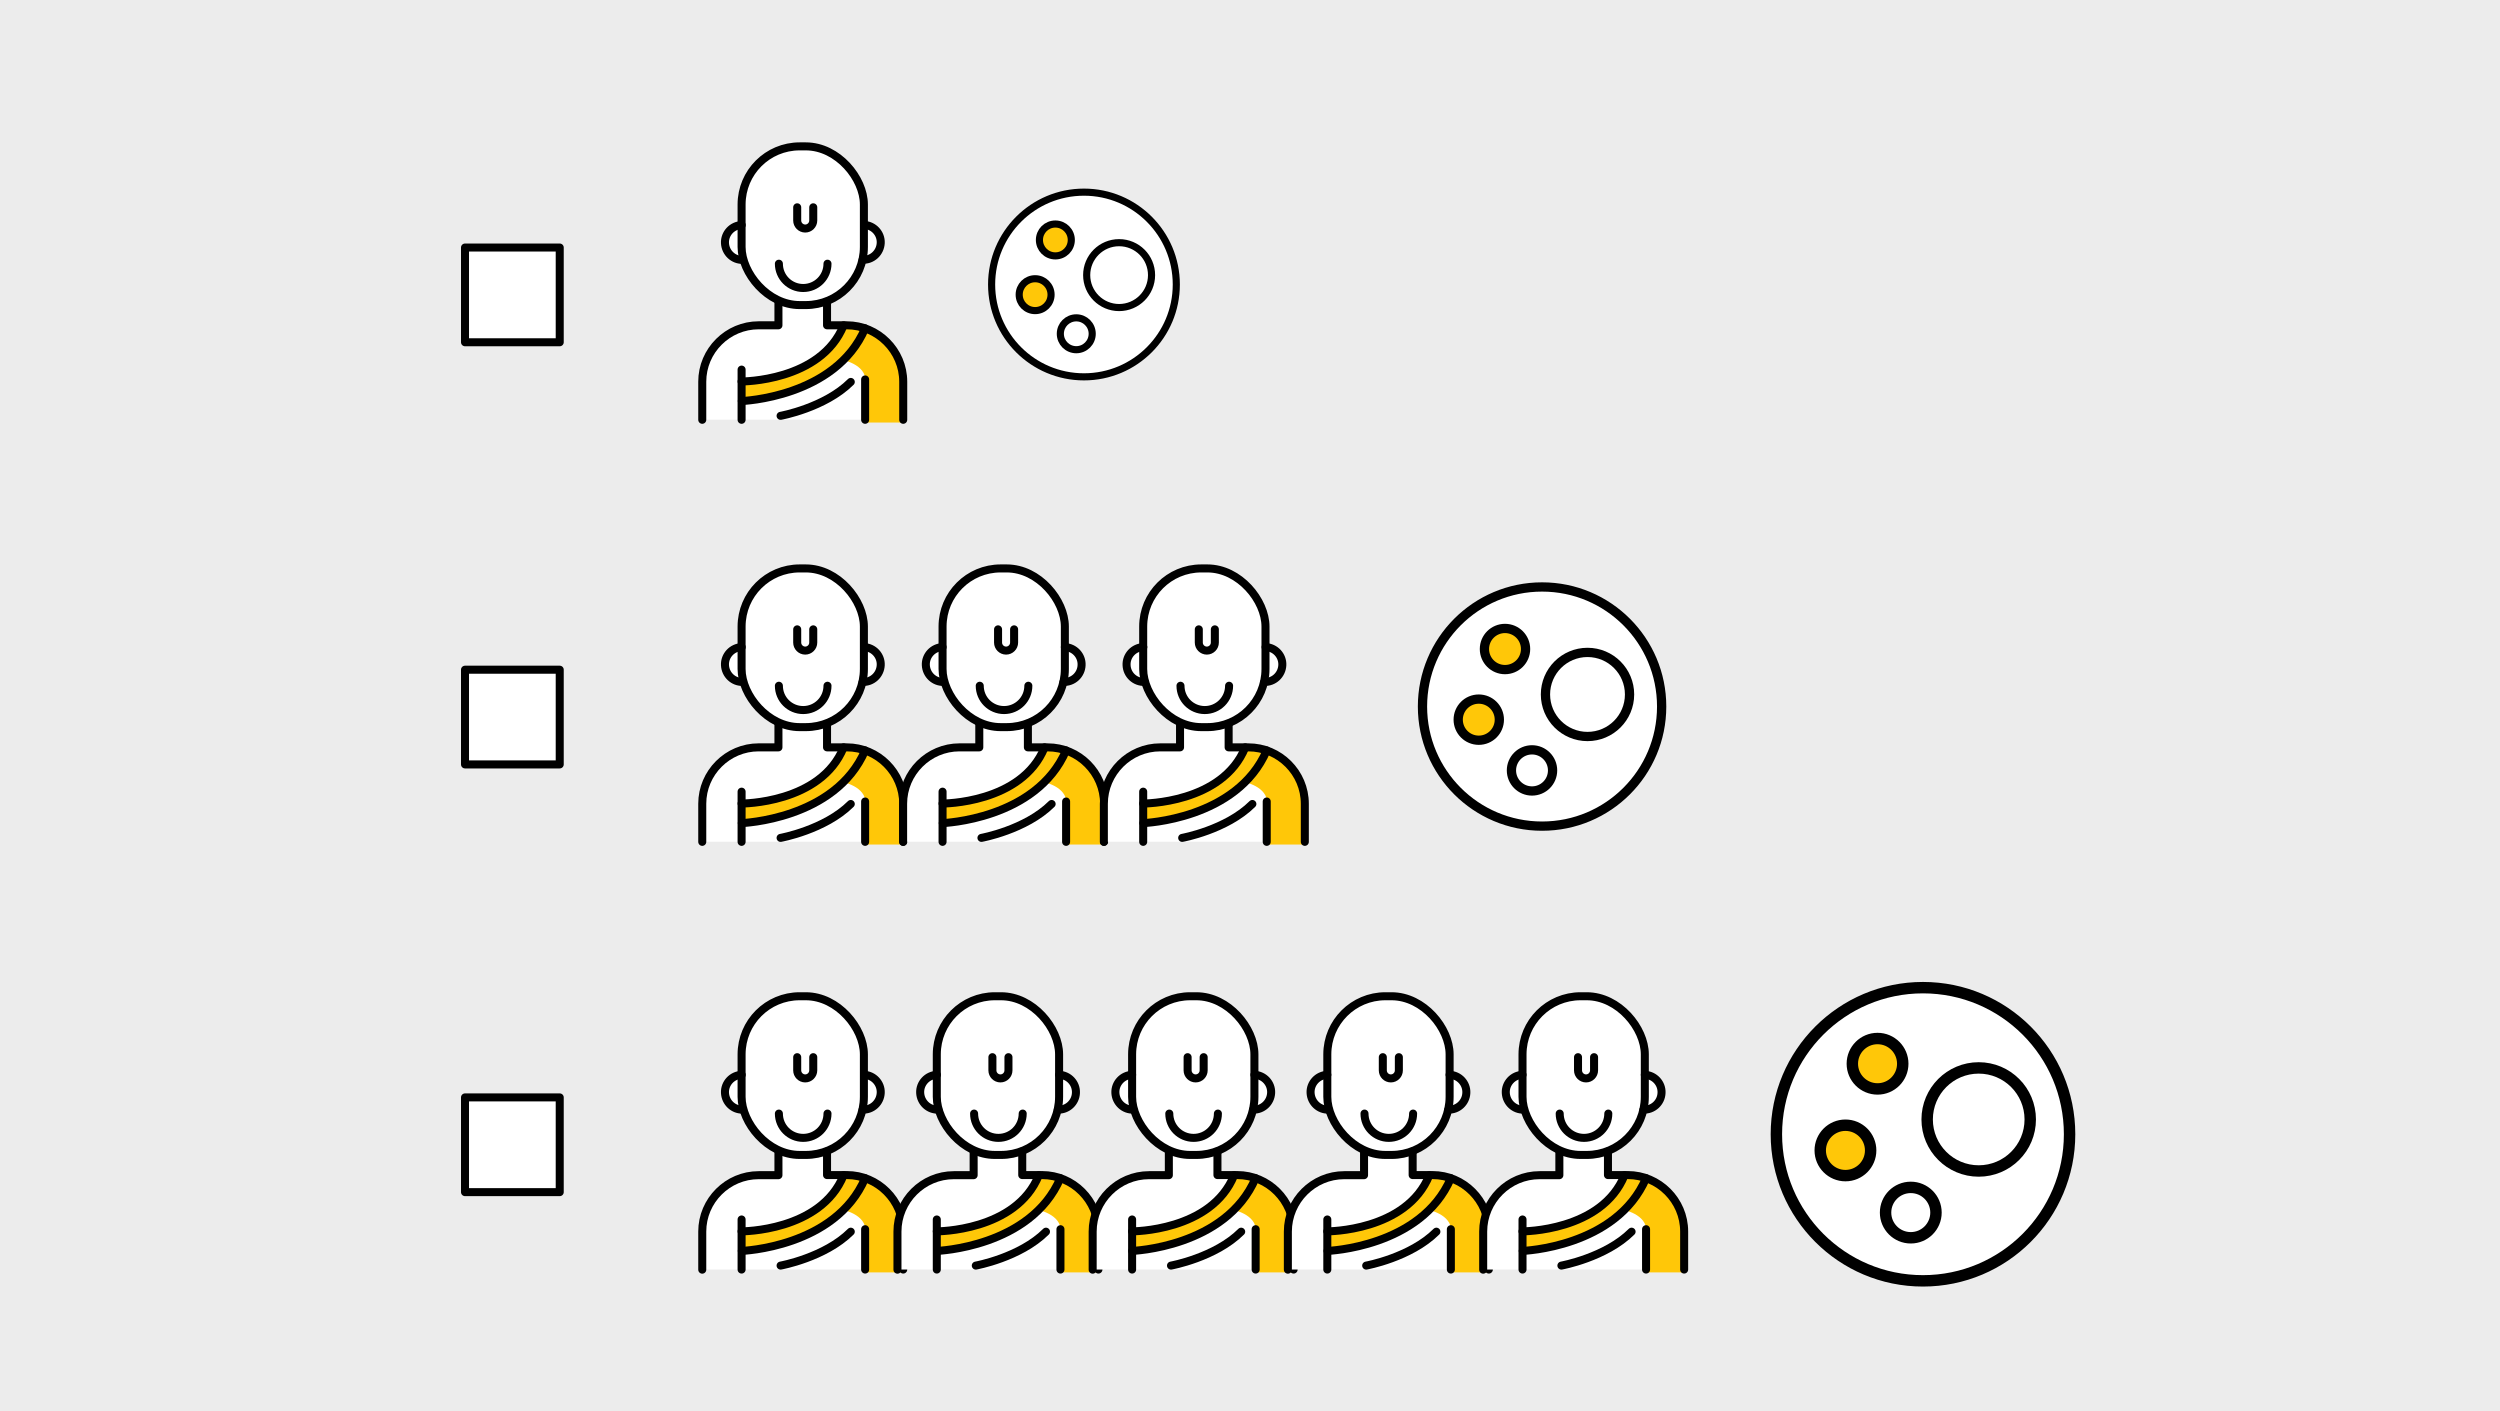 <?xml version="1.0" encoding="UTF-8"?><svg id="Layer_1" xmlns="http://www.w3.org/2000/svg" viewBox="0 0 221.18 124.87"><rect x="0" y="0" width="221.18" height="124.87" fill="#808080" stroke="none"/><defs><style>.cls-1,.cls-2,.cls-3,.cls-4,.cls-5,.cls-6,.cls-7,.cls-8,.cls-9,.cls-10,.cls-11{stroke:#000;}.cls-1,.cls-2,.cls-3,.cls-5,.cls-7,.cls-8,.cls-9,.cls-11{stroke-linecap:round;stroke-linejoin:round;}.cls-1,.cls-2,.cls-5,.cls-9{fill:none;}.cls-1,.cls-8{stroke-width:.71px;}.cls-12,.cls-3,.cls-7,.cls-8,.cls-11{fill:#fff;}.cls-2,.cls-7,.cls-10{stroke-width:1.01px;}.cls-3,.cls-4,.cls-9{stroke-width:.82px;}.cls-13,.cls-4,.cls-6,.cls-10{fill:#ffc708;}.cls-4,.cls-6,.cls-14,.cls-10{stroke-miterlimit:10;}.cls-5,.cls-6,.cls-11{stroke-width:.63px;}.cls-14{fill:#ececec;stroke:#ececec;}</style></defs><rect class="cls-14" width="221.18" height="124.87"/><g><g><g><path class="cls-12" d="M74.93,28.78h-1.75v-2.09h-.16c1.66-.59,2.92-2.01,3.3-3.76v.06c.85,.03,1.57-.63,1.6-1.48,.03-.85-.63-1.57-1.48-1.6v-1.81c0-2.84-2.3-5.14-5.14-5.14h-.54c-2.84,0-5.14,2.3-5.14,5.14v1.81c-.85,.03-1.51,.75-1.48,1.6,.03,.85,.75,1.52,1.6,1.48v-.05c.38,1.74,1.64,3.15,3.29,3.74h-.16v2.09h-1.75c-2.74,0-4.99,2.24-4.99,4.99v3.37h17.77v-3.37c0-2.74-2.24-4.99-4.99-4.99Z"/><g><path class="cls-13" d="M74.46,31.82s2.2,.4,2.11,1.94v3.62h3.33v-3.8s.12-3.21-3.21-4.44l-.41-.12s.03,1.48-1.81,2.8Z"/><path class="cls-13" d="M66.05,33.79s6.46-.09,8.6-5.01c0,0,.94-.19,1.9,.27,0,0-1.85,6.13-10.91,6.43l-.02-1.73,.44,.03Z"/><g><line class="cls-1" x1="76.54" y1="33.57" x2="76.54" y2="37.14"/><rect class="cls-1" x="65.61" y="12.95" width="10.82" height="14.04" rx="5.14" ry="5.14"/><path class="cls-1" d="M68.91,23.33c0,1.19,.96,2.15,2.15,2.15s2.15-.96,2.15-2.15"/><path class="cls-1" d="M65.62,19.91c-.85,.03-1.52,.75-1.48,1.6s.75,1.52,1.6,1.48"/><path class="cls-1" d="M76.44,19.9c.85,.03,1.52,.75,1.48,1.6s-.75,1.52-1.6,1.48"/><g><path class="cls-1" d="M79.91,37.14v-3.37c0-2.74-2.24-4.99-4.99-4.99h-1.75v-2.09"/><path class="cls-1" d="M68.87,26.69v2.09h-1.75c-2.74,0-4.99,2.24-4.99,4.99v3.37"/></g><line class="cls-1" x1="65.61" y1="37.14" x2="65.61" y2="32.7"/><path class="cls-1" d="M65.61,33.75s7.01,.02,9.03-4.97"/><path class="cls-1" d="M65.63,35.48s8.28-.3,10.91-6.43"/><path class="cls-1" d="M69.06,36.79s3.91-.71,6.21-3"/><path class="cls-1" d="M71.95,18.34v1.17c0,.39-.32,.71-.71,.71h0c-.39,0-.71-.32-.71-.71v-1.17"/></g></g></g><rect class="cls-8" x="41.14" y="21.9" width="8.38" height="8.38"/><g><circle class="cls-11" cx="95.9" cy="25.17" r="8.17"/><circle class="cls-6" cx="93.37" cy="21.23" r="1.41"/><circle class="cls-6" cx="91.58" cy="26.07" r="1.41"/><circle class="cls-5" cx="95.22" cy="29.53" r="1.41"/><circle class="cls-5" cx="99.01" cy="24.34" r="2.87"/></g></g><g><g><path class="cls-12" d="M74.93,66.12h-1.75v-2.09h-.16c1.66-.59,2.92-2.01,3.3-3.76v.06c.85,.03,1.57-.63,1.6-1.48,.03-.85-.63-1.57-1.48-1.6v-1.81c0-2.84-2.3-5.14-5.14-5.14h-.54c-2.84,0-5.14,2.3-5.14,5.14v1.81c-.85,.03-1.51,.75-1.48,1.6,.03,.85,.75,1.52,1.6,1.48v-.05c.38,1.74,1.64,3.15,3.29,3.74h-.16v2.09h-1.75c-2.74,0-4.99,2.24-4.99,4.99v3.37h17.77v-3.37c0-2.74-2.24-4.99-4.99-4.99Z"/><g><path class="cls-13" d="M74.46,69.16s2.2,.4,2.11,1.94v3.62h3.33v-3.8s.12-3.21-3.21-4.44l-.41-.12s.03,1.48-1.81,2.8Z"/><path class="cls-13" d="M66.05,71.13s6.46-.09,8.6-5.01c0,0,.94-.19,1.9,.27,0,0-1.85,6.13-10.91,6.43l-.02-1.73,.44,.03Z"/><g><line class="cls-1" x1="76.54" y1="70.91" x2="76.54" y2="74.48"/><rect class="cls-1" x="65.61" y="50.29" width="10.82" height="14.04" rx="5.14" ry="5.14"/><path class="cls-1" d="M68.91,60.67c0,1.19,.96,2.15,2.15,2.15s2.15-.96,2.15-2.15"/><path class="cls-1" d="M65.62,57.25c-.85,.03-1.52,.75-1.48,1.6s.75,1.52,1.6,1.48"/><path class="cls-1" d="M76.44,57.25c.85,.03,1.52,.75,1.48,1.6s-.75,1.52-1.6,1.48"/><g><path class="cls-1" d="M79.91,74.48v-3.37c0-2.74-2.24-4.99-4.99-4.99h-1.75v-2.09"/><path class="cls-1" d="M68.87,64.03v2.09h-1.75c-2.74,0-4.99,2.24-4.99,4.99v3.37"/></g><line class="cls-1" x1="65.61" y1="74.48" x2="65.61" y2="70.04"/><path class="cls-1" d="M65.61,71.09s7.01,.02,9.03-4.97"/><path class="cls-1" d="M65.63,72.82s8.28-.3,10.91-6.43"/><path class="cls-1" d="M69.06,74.13s3.91-.71,6.21-3"/><path class="cls-1" d="M71.95,55.68v1.17c0,.39-.32,.71-.71,.71h0c-.39,0-.71-.32-.71-.71v-1.17"/></g></g></g><g><path class="cls-12" d="M92.7,66.12h-1.75v-2.09h-.16c1.66-.59,2.92-2.01,3.3-3.76v.06c.85,.03,1.57-.63,1.6-1.48,.03-.85-.63-1.57-1.48-1.6v-1.81c0-2.84-2.3-5.14-5.14-5.14h-.54c-2.84,0-5.14,2.3-5.14,5.14v1.81c-.85,.03-1.51,.75-1.48,1.6,.03,.85,.75,1.52,1.6,1.48v-.05c.38,1.74,1.64,3.15,3.29,3.74h-.16v2.09h-1.75c-2.74,0-4.99,2.24-4.99,4.99v3.37h17.77v-3.37c0-2.74-2.24-4.99-4.99-4.99Z"/><g><path class="cls-13" d="M92.23,69.16s2.2,.4,2.11,1.94v3.62h3.33v-3.8s.12-3.21-3.21-4.44l-.41-.12s.03,1.48-1.81,2.8Z"/><path class="cls-13" d="M83.82,71.13s6.46-.09,8.6-5.01c0,0,.94-.19,1.9,.27,0,0-1.85,6.13-10.91,6.43l-.02-1.73,.44,.03Z"/><g><line class="cls-1" x1="94.32" y1="70.91" x2="94.32" y2="74.48"/><rect class="cls-1" x="83.39" y="50.29" width="10.82" height="14.04" rx="5.14" ry="5.14"/><path class="cls-1" d="M86.68,60.67c0,1.19,.96,2.15,2.15,2.15s2.15-.96,2.15-2.15"/><path class="cls-1" d="M83.39,57.25c-.85,.03-1.52,.75-1.48,1.6s.75,1.52,1.6,1.48"/><path class="cls-1" d="M94.21,57.25c.85,.03,1.52,.75,1.48,1.6-.03,.85-.75,1.52-1.6,1.48"/><g><path class="cls-1" d="M97.68,74.48v-3.37c0-2.74-2.24-4.99-4.99-4.99h-1.75v-2.09"/><path class="cls-1" d="M86.64,64.03v2.09h-1.75c-2.74,0-4.99,2.24-4.99,4.99v3.37"/></g><line class="cls-1" x1="83.39" y1="74.48" x2="83.39" y2="70.04"/><path class="cls-1" d="M83.39,71.09s7.01,.02,9.03-4.97"/><path class="cls-1" d="M83.41,72.82s8.28-.3,10.91-6.43"/><path class="cls-1" d="M86.83,74.13s3.91-.71,6.21-3"/><path class="cls-1" d="M89.72,55.68v1.17c0,.39-.32,.71-.71,.71h0c-.39,0-.71-.32-.71-.71v-1.17"/></g></g></g><g><path class="cls-12" d="M110.46,66.12h-1.75v-2.09h-.16c1.66-.59,2.92-2.01,3.3-3.76v.06c.85,.03,1.57-.63,1.6-1.48,.03-.85-.63-1.57-1.48-1.6v-1.81c0-2.84-2.3-5.14-5.14-5.14h-.54c-2.84,0-5.14,2.3-5.14,5.14v1.81c-.85,.03-1.51,.75-1.48,1.6,.03,.85,.75,1.52,1.6,1.48v-.05c.38,1.74,1.64,3.15,3.29,3.74h-.16v2.09h-1.75c-2.74,0-4.99,2.24-4.99,4.99v3.37h17.77v-3.37c0-2.74-2.24-4.99-4.99-4.99Z"/><g><path class="cls-13" d="M109.99,69.16s2.2,.4,2.11,1.94v3.62h3.33v-3.8s.12-3.21-3.21-4.44l-.41-.12s.03,1.48-1.81,2.8Z"/><path class="cls-13" d="M101.58,71.13s6.46-.09,8.6-5.01c0,0,.94-.19,1.9,.27,0,0-1.85,6.13-10.91,6.43l-.02-1.73,.44,.03Z"/><g><line class="cls-1" x1="112.07" y1="70.91" x2="112.07" y2="74.48"/><rect class="cls-1" x="101.14" y="50.29" width="10.82" height="14.04" rx="5.14" ry="5.14"/><path class="cls-1" d="M104.44,60.67c0,1.19,.96,2.15,2.15,2.15s2.15-.96,2.15-2.15"/><path class="cls-1" d="M101.15,57.25c-.85,.03-1.52,.75-1.48,1.6,.03,.85,.75,1.52,1.6,1.48"/><path class="cls-1" d="M111.97,57.25c.85,.03,1.52,.75,1.48,1.6s-.75,1.52-1.6,1.48"/><g><path class="cls-1" d="M115.44,74.48v-3.37c0-2.74-2.24-4.99-4.99-4.99h-1.75v-2.09"/><path class="cls-1" d="M104.4,64.03v2.09h-1.75c-2.74,0-4.99,2.24-4.99,4.99v3.37"/></g><line class="cls-1" x1="101.14" y1="74.48" x2="101.14" y2="70.04"/><path class="cls-1" d="M101.14,71.09s7.01,.02,9.03-4.97"/><path class="cls-1" d="M101.16,72.82s8.28-.3,10.91-6.43"/><path class="cls-1" d="M104.59,74.13s3.91-.71,6.21-3"/><path class="cls-1" d="M107.48,55.68v1.17c0,.39-.32,.71-.71,.71h0c-.39,0-.71-.32-.71-.71v-1.17"/></g></g></g><rect class="cls-8" x="41.14" y="59.25" width="8.38" height="8.38"/><g><circle class="cls-3" cx="136.43" cy="62.51" r="10.58"/><circle class="cls-4" cx="133.15" cy="57.42" r="1.82"/><circle class="cls-4" cx="130.83" cy="63.67" r="1.82"/><circle class="cls-9" cx="135.54" cy="68.16" r="1.82"/><circle class="cls-9" cx="140.45" cy="61.44" r="3.72"/></g></g><g><g><path class="cls-12" d="M74.93,103.97h-1.75v-2.09h-.16c1.66-.59,2.92-2.01,3.3-3.76v.06c.85,.03,1.57-.63,1.6-1.48,.03-.85-.63-1.57-1.48-1.6v-1.81c0-2.84-2.3-5.14-5.14-5.14h-.54c-2.84,0-5.14,2.3-5.14,5.14v1.81c-.85,.03-1.51,.75-1.48,1.6,.03,.85,.75,1.52,1.6,1.48v-.05c.38,1.74,1.64,3.15,3.29,3.74h-.16v2.09h-1.75c-2.74,0-4.99,2.24-4.99,4.99v3.37h17.77v-3.37c0-2.74-2.24-4.99-4.99-4.99Z"/><g><path class="cls-13" d="M74.46,107.01s2.2,.4,2.11,1.94v3.62h3.33v-3.8s.12-3.21-3.21-4.44l-.41-.12s.03,1.48-1.81,2.8Z"/><path class="cls-13" d="M66.05,108.97s6.46-.09,8.6-5.01c0,0,.94-.19,1.9,.27,0,0-1.85,6.13-10.91,6.43l-.02-1.73,.44,.03Z"/><g><line class="cls-1" x1="76.54" y1="108.75" x2="76.54" y2="112.32"/><rect class="cls-1" x="65.61" y="88.14" width="10.82" height="14.04" rx="5.14" ry="5.14"/><path class="cls-1" d="M68.91,98.52c0,1.19,.96,2.15,2.15,2.15s2.15-.96,2.15-2.15"/><path class="cls-1" d="M65.62,95.09c-.85,.03-1.52,.75-1.48,1.6s.75,1.52,1.6,1.48"/><path class="cls-1" d="M76.44,95.09c.85,.03,1.52,.75,1.48,1.6s-.75,1.52-1.6,1.48"/><g><path class="cls-1" d="M79.91,112.32v-3.37c0-2.74-2.24-4.99-4.99-4.99h-1.75v-2.09"/><path class="cls-1" d="M68.87,101.88v2.09h-1.75c-2.74,0-4.99,2.24-4.99,4.99v3.37"/></g><line class="cls-1" x1="65.61" y1="112.32" x2="65.61" y2="107.89"/><path class="cls-1" d="M65.61,108.94s7.01,.02,9.03-4.97"/><path class="cls-1" d="M65.63,110.67s8.28-.3,10.91-6.43"/><path class="cls-1" d="M69.06,111.97s3.91-.71,6.21-3"/><path class="cls-1" d="M71.95,93.53v1.17c0,.39-.32,.71-.71,.71h0c-.39,0-.71-.32-.71-.71v-1.17"/></g></g></g><g><path class="cls-12" d="M92.2,103.97h-1.75v-2.09h-.16c1.66-.59,2.92-2.01,3.3-3.76v.06c.85,.03,1.57-.63,1.6-1.48,.03-.85-.63-1.57-1.48-1.6v-1.81c0-2.84-2.3-5.14-5.14-5.14h-.54c-2.84,0-5.14,2.3-5.14,5.14v1.81c-.85,.03-1.51,.75-1.48,1.6,.03,.85,.75,1.52,1.6,1.48v-.05c.38,1.74,1.64,3.15,3.29,3.74h-.16v2.09h-1.75c-2.74,0-4.99,2.24-4.99,4.99v3.37h17.77v-3.37c0-2.74-2.24-4.99-4.99-4.99Z"/><g><path class="cls-13" d="M91.73,107.01s2.2,.4,2.11,1.94v3.62h3.33v-3.8s.12-3.21-3.21-4.44l-.41-.12s.03,1.48-1.81,2.8Z"/><path class="cls-13" d="M83.32,108.97s6.46-.09,8.6-5.01c0,0,.94-.19,1.9,.27,0,0-1.85,6.13-10.91,6.43l-.02-1.73,.44,.03Z"/><g><line class="cls-1" x1="93.82" y1="108.75" x2="93.82" y2="112.32"/><rect class="cls-1" x="82.88" y="88.14" width="10.82" height="14.04" rx="5.14" ry="5.14"/><path class="cls-1" d="M86.18,98.52c0,1.19,.96,2.15,2.15,2.15s2.15-.96,2.15-2.15"/><path class="cls-1" d="M82.89,95.09c-.85,.03-1.52,.75-1.48,1.6s.75,1.52,1.6,1.48"/><path class="cls-1" d="M93.71,95.09c.85,.03,1.52,.75,1.48,1.6-.03,.85-.75,1.52-1.6,1.48"/><g><path class="cls-1" d="M97.18,112.32v-3.37c0-2.74-2.24-4.99-4.99-4.99h-1.75v-2.09"/><path class="cls-1" d="M86.14,101.88v2.09h-1.75c-2.74,0-4.99,2.24-4.99,4.99v3.37"/></g><line class="cls-1" x1="82.88" y1="112.32" x2="82.88" y2="107.89"/><path class="cls-1" d="M82.88,108.94s7.01,.02,9.03-4.97"/><path class="cls-1" d="M82.9,110.67s8.28-.3,10.91-6.43"/><path class="cls-1" d="M86.33,111.97s3.91-.71,6.21-3"/><path class="cls-1" d="M89.22,93.53v1.17c0,.39-.32,.71-.71,.71h0c-.39,0-.71-.32-.71-.71v-1.17"/></g></g></g><g><path class="cls-12" d="M109.47,103.97h-1.75v-2.09h-.16c1.66-.59,2.92-2.01,3.3-3.76v.06c.85,.03,1.57-.63,1.6-1.48,.03-.85-.63-1.57-1.48-1.6v-1.81c0-2.84-2.3-5.14-5.14-5.14h-.54c-2.84,0-5.14,2.3-5.14,5.14v1.81c-.85,.03-1.51,.75-1.48,1.6,.03,.85,.75,1.52,1.6,1.48v-.05c.38,1.74,1.64,3.15,3.29,3.74h-.16v2.09h-1.75c-2.74,0-4.99,2.24-4.99,4.99v3.37h17.77v-3.37c0-2.74-2.24-4.99-4.99-4.99Z"/><g><path class="cls-13" d="M109,107.01s2.2,.4,2.11,1.94v3.62h3.33v-3.8s.12-3.21-3.21-4.44l-.41-.12s.03,1.48-1.81,2.8Z"/><path class="cls-13" d="M100.59,108.97s6.46-.09,8.6-5.01c0,0,.94-.19,1.9,.27,0,0-1.85,6.13-10.91,6.43l-.02-1.73,.44,.03Z"/><g><line class="cls-1" x1="111.09" y1="108.75" x2="111.09" y2="112.32"/><rect class="cls-1" x="100.16" y="88.14" width="10.82" height="14.04" rx="5.14" ry="5.14"/><path class="cls-1" d="M103.45,98.52c0,1.19,.96,2.15,2.15,2.15s2.15-.96,2.15-2.15"/><path class="cls-1" d="M100.16,95.09c-.85,.03-1.52,.75-1.48,1.6s.75,1.52,1.6,1.48"/><path class="cls-1" d="M110.98,95.09c.85,.03,1.52,.75,1.48,1.6s-.75,1.52-1.6,1.48"/><g><path class="cls-1" d="M114.45,112.32v-3.37c0-2.74-2.24-4.99-4.99-4.99h-1.75v-2.09"/><path class="cls-1" d="M103.41,101.88v2.09h-1.75c-2.74,0-4.99,2.24-4.99,4.99v3.37"/></g><line class="cls-1" x1="100.16" y1="112.32" x2="100.16" y2="107.89"/><path class="cls-1" d="M100.16,108.94s7.01,.02,9.03-4.97"/><path class="cls-1" d="M100.17,110.67s8.28-.3,10.91-6.43"/><path class="cls-1" d="M103.6,111.97s3.91-.71,6.21-3"/><path class="cls-1" d="M106.49,93.53v1.17c0,.39-.32,.71-.71,.71h0c-.39,0-.71-.32-.71-.71v-1.17"/></g></g></g><g><path class="cls-12" d="M126.74,103.97h-1.75v-2.09h-.16c1.66-.59,2.92-2.01,3.3-3.76v.06c.85,.03,1.57-.63,1.6-1.48,.03-.85-.63-1.57-1.48-1.6v-1.81c0-2.84-2.3-5.14-5.14-5.14h-.54c-2.84,0-5.14,2.3-5.14,5.14v1.81c-.85,.03-1.51,.75-1.48,1.6,.03,.85,.75,1.52,1.6,1.48v-.05c.38,1.74,1.64,3.15,3.29,3.74h-.16v2.09h-1.75c-2.74,0-4.99,2.24-4.99,4.99v3.37h17.77v-3.37c0-2.74-2.24-4.99-4.99-4.99Z"/><g><path class="cls-13" d="M126.27,107.01s2.2,.4,2.11,1.94v3.62h3.33v-3.8s.12-3.21-3.21-4.44l-.41-.12s.03,1.48-1.81,2.8Z"/><path class="cls-13" d="M117.86,108.97s6.46-.09,8.6-5.01c0,0,.94-.19,1.9,.27,0,0-1.85,6.13-10.91,6.43l-.02-1.73,.44,.03Z"/><g><line class="cls-1" x1="128.36" y1="108.75" x2="128.36" y2="112.32"/><rect class="cls-1" x="117.43" y="88.14" width="10.82" height="14.04" rx="5.14" ry="5.14"/><path class="cls-1" d="M120.72,98.52c0,1.19,.96,2.15,2.15,2.15s2.15-.96,2.15-2.15"/><path class="cls-1" d="M117.43,95.09c-.85,.03-1.52,.75-1.48,1.6s.75,1.52,1.6,1.48"/><path class="cls-1" d="M128.25,95.09c.85,.03,1.52,.75,1.48,1.6-.03,.85-.75,1.52-1.6,1.48"/><g><path class="cls-1" d="M131.72,112.32v-3.37c0-2.74-2.24-4.99-4.99-4.99h-1.75v-2.09"/><path class="cls-1" d="M120.68,101.88v2.09h-1.75c-2.74,0-4.99,2.24-4.99,4.99v3.37"/></g><line class="cls-1" x1="117.43" y1="112.32" x2="117.43" y2="107.89"/><path class="cls-1" d="M117.43,108.94s7.01,.02,9.03-4.97"/><path class="cls-1" d="M117.45,110.67s8.28-.3,10.91-6.43"/><path class="cls-1" d="M120.87,111.97s3.91-.71,6.21-3"/><path class="cls-1" d="M123.76,93.53v1.17c0,.39-.32,.71-.71,.71h0c-.39,0-.71-.32-.71-.71v-1.17"/></g></g></g><g><path class="cls-12" d="M144.01,103.97h-1.75v-2.09h-.16c1.66-.59,2.92-2.01,3.3-3.76v.06c.85,.03,1.57-.63,1.6-1.48,.03-.85-.63-1.57-1.48-1.6v-1.81c0-2.84-2.3-5.14-5.14-5.14h-.54c-2.84,0-5.14,2.3-5.14,5.14v1.81c-.85,.03-1.51,.75-1.48,1.6,.03,.85,.75,1.52,1.6,1.48v-.05c.38,1.74,1.64,3.15,3.29,3.74h-.16v2.09h-1.75c-2.74,0-4.99,2.24-4.99,4.99v3.37h17.77v-3.37c0-2.74-2.24-4.99-4.99-4.99Z"/><g><path class="cls-13" d="M143.54,107.01s2.2,.4,2.11,1.94v3.62h3.33v-3.8s.12-3.21-3.21-4.44l-.41-.12s.03,1.48-1.81,2.8Z"/><path class="cls-13" d="M135.13,108.97s6.46-.09,8.6-5.01c0,0,.94-.19,1.9,.27,0,0-1.85,6.13-10.91,6.43l-.02-1.73,.44,.03Z"/><g><line class="cls-1" x1="145.63" y1="108.75" x2="145.63" y2="112.32"/><rect class="cls-1" x="134.7" y="88.14" width="10.82" height="14.04" rx="5.14" ry="5.14"/><path class="cls-1" d="M137.99,98.52c0,1.19,.96,2.15,2.15,2.15s2.15-.96,2.15-2.15"/><path class="cls-1" d="M134.7,95.09c-.85,.03-1.52,.75-1.48,1.6s.75,1.52,1.6,1.48"/><path class="cls-1" d="M145.52,95.09c.85,.03,1.52,.75,1.48,1.6-.03,.85-.75,1.52-1.6,1.48"/><g><path class="cls-1" d="M149,112.32v-3.37c0-2.74-2.24-4.99-4.99-4.99h-1.75v-2.09"/><path class="cls-1" d="M137.96,101.88v2.09h-1.75c-2.74,0-4.99,2.24-4.99,4.99v3.37"/></g><line class="cls-1" x1="134.7" y1="112.32" x2="134.7" y2="107.89"/><path class="cls-1" d="M134.7,108.94s7.01,.02,9.03-4.97"/><path class="cls-1" d="M134.72,110.67s8.28-.3,10.91-6.43"/><path class="cls-1" d="M138.14,111.97s3.91-.71,6.21-3"/><path class="cls-1" d="M141.03,93.53v1.17c0,.39-.32,.71-.71,.71h0c-.39,0-.71-.32-.71-.71v-1.17"/></g></g></g><rect class="cls-8" x="41.14" y="97.09" width="8.38" height="8.38"/><g><circle class="cls-7" cx="170.13" cy="100.35" r="12.97"/><circle class="cls-10" cx="166.11" cy="94.11" r="2.23"/><circle class="cls-10" cx="163.27" cy="101.78" r="2.23"/><circle class="cls-2" cx="169.05" cy="107.28" r="2.23"/><circle class="cls-2" cx="175.06" cy="99.04" r="4.56"/></g></g></g></svg>